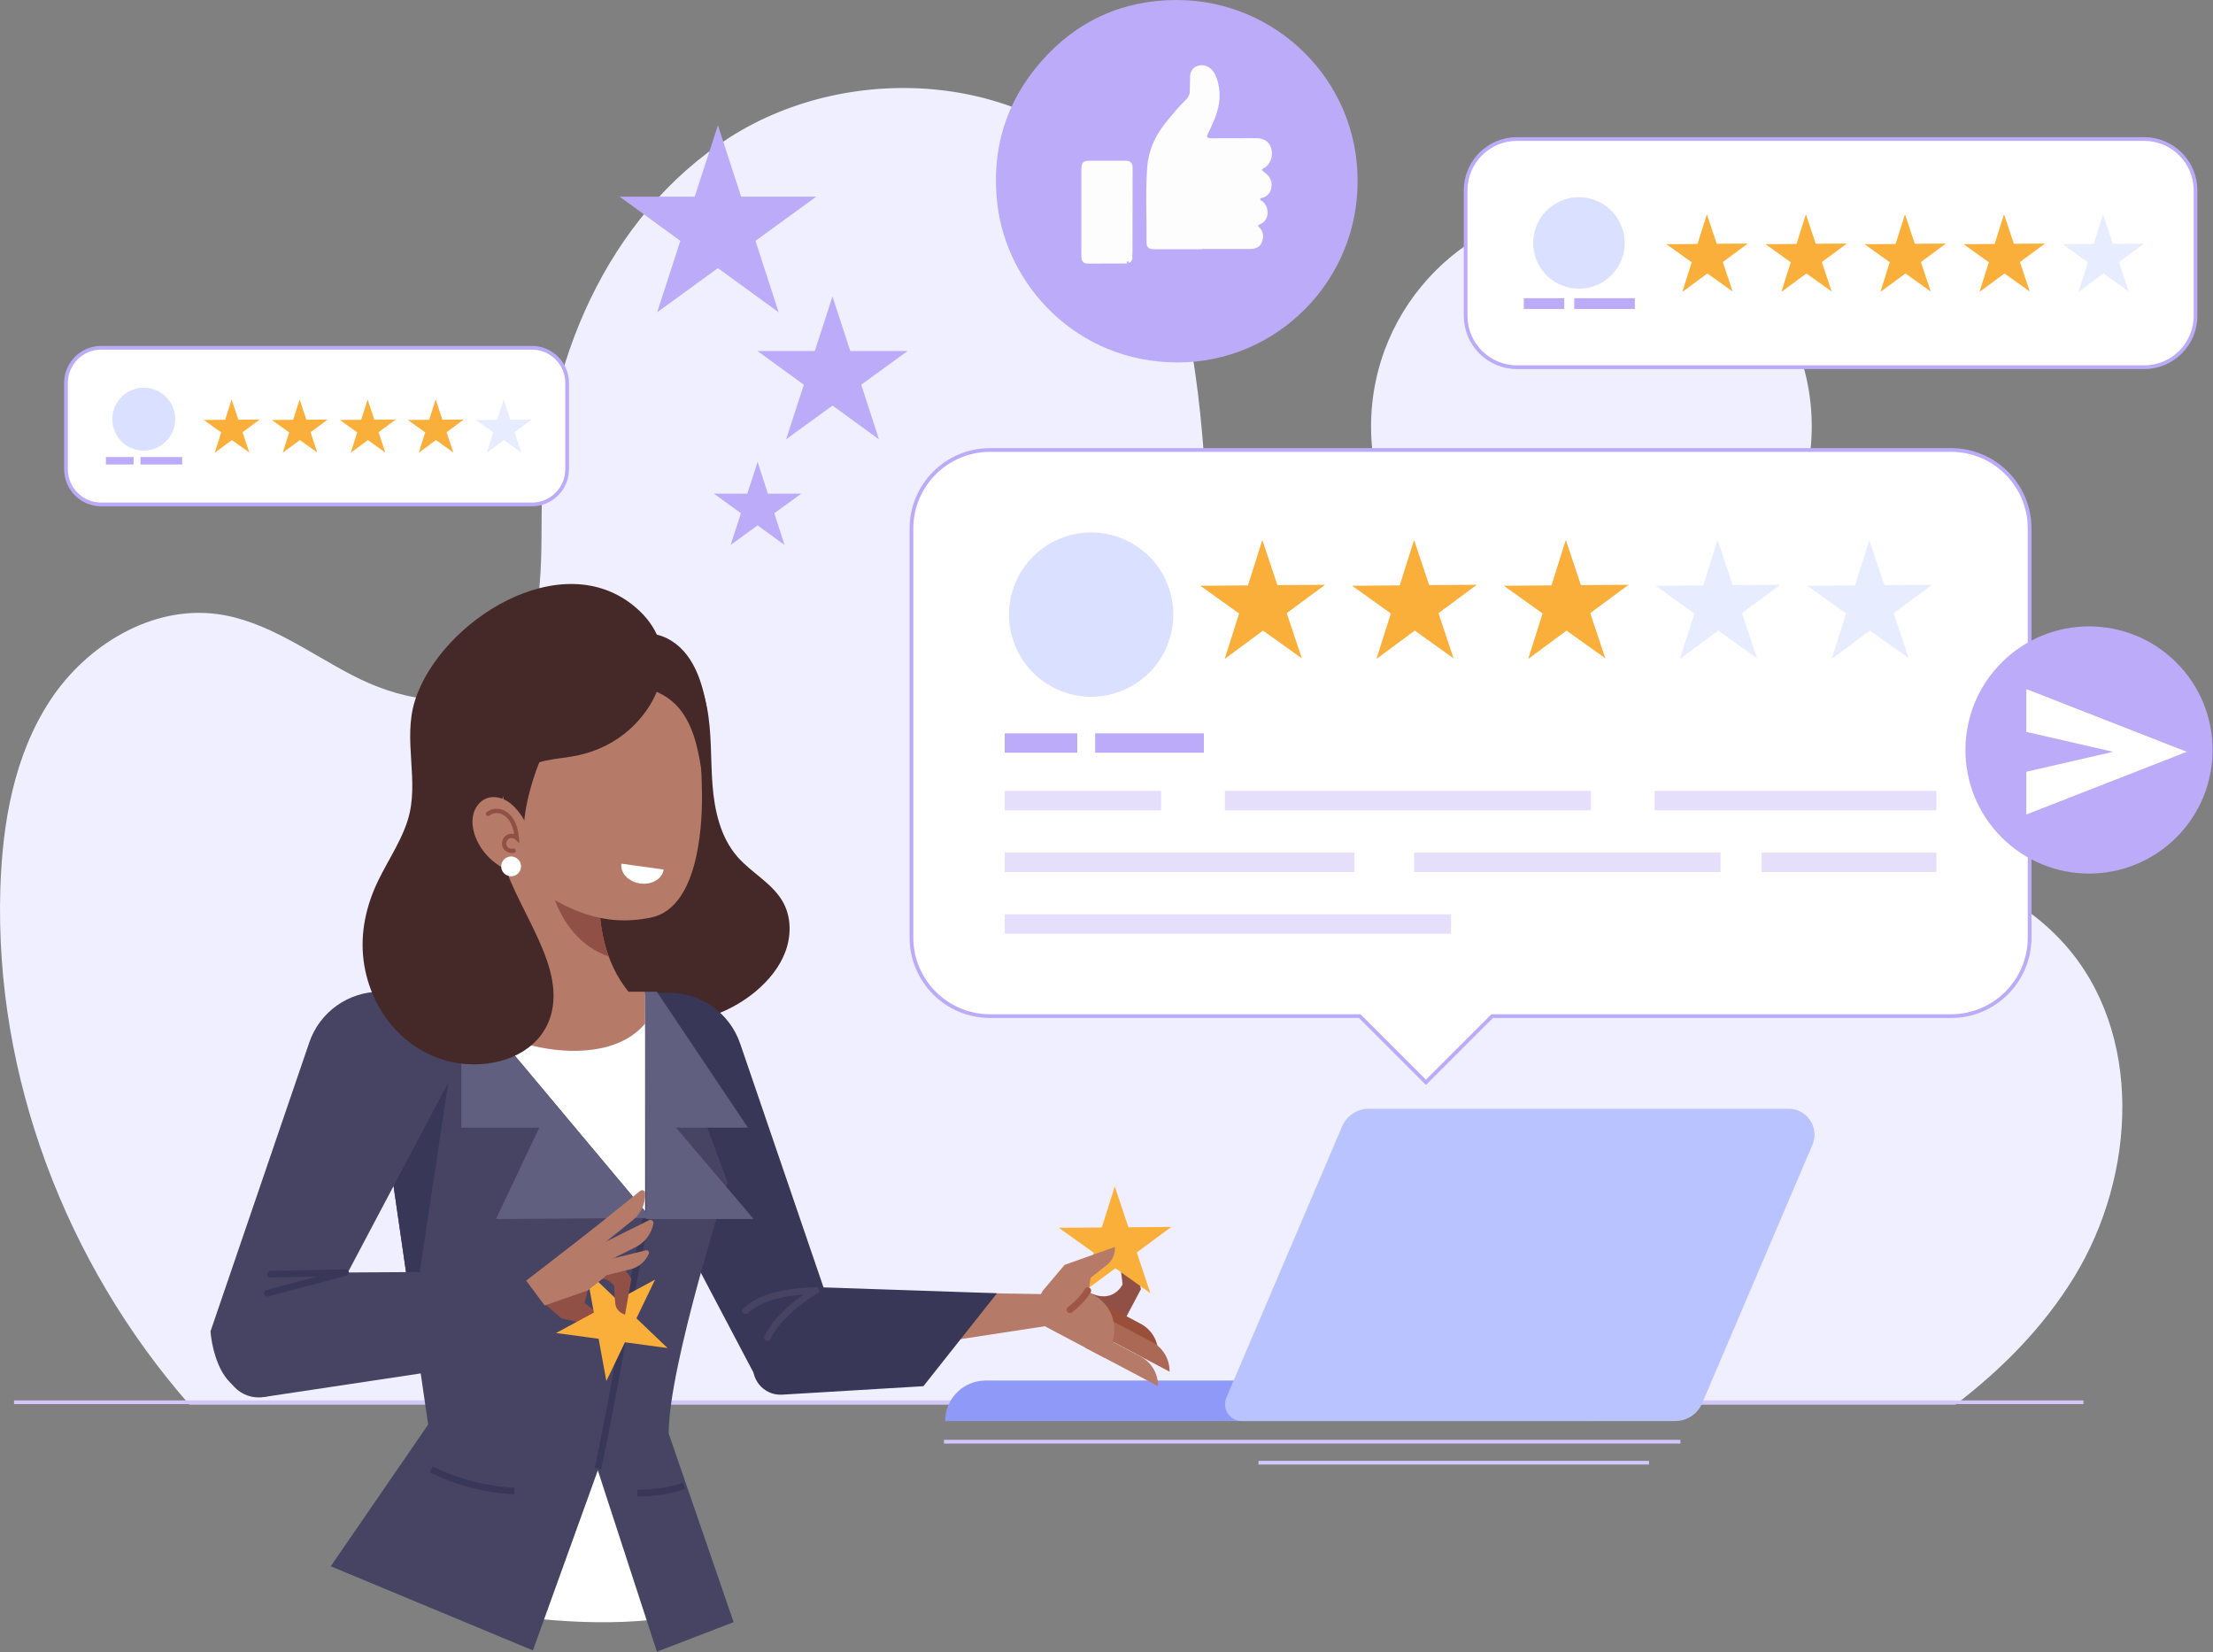 <svg width="623" height="465" viewBox="0 0 623 465" fill="none" xmlns="http://www.w3.org/2000/svg">
<rect x="0" y="0" width="623" height="465" fill="#808080" stroke="none"/>
<g clip-path="url(#clip0)">
<path d="M448.009 182.08C482.268 182.08 510.039 154.308 510.039 120.05C510.039 85.792 482.268 58.02 448.009 58.02C413.751 58.02 385.979 85.792 385.979 120.05C385.979 154.308 413.751 182.08 448.009 182.08Z" fill="#F0EFFF"/>
<path d="M550.54 395.35C563.68 385.3 575.27 373.56 583.91 359.46C601.46 330.81 603.52 290.46 580.99 265.54C555.96 237.86 512.98 238.61 475.84 242.29C438.71 245.98 396.43 248.86 369.1 223.45C346.82 202.73 342.07 169.69 339.79 139.35C337.51 109.01 335.57 76.39 316.65 52.56C291.18 20.49 239.92 16.62 205.41 38.68C170.91 60.74 152.9 103.05 152.49 144C152.32 161.52 153.37 182.6 138.9 192.48C127.36 200.36 111.52 196.49 99.12 190.04C86.73 183.6 75.04 174.72 61.19 172.85C42.76 170.37 24.4 181.54 14.17 197.07C3.94 212.6 0.65 231.74 0.09 250.32C-1.51 303.07 18.58 355.73 53.29 395.35H550.54Z" fill="#F0EFFF"/>
<path d="M3.96 394.71H586.53" stroke="#D3C6FC" stroke-width="1.048" stroke-miterlimit="10"/>
<path d="M448.15 388.59H277.48C271.18 388.59 266.07 393.7 266.07 400H448.16V388.59H448.15Z" fill="#8F9AF8"/>
<path d="M503.5 312.09H385.36C382.08 312.09 379.12 314.05 377.83 317.06L345.25 393.39C343.91 396.52 346.21 400 349.61 400H471.64C474.92 400 477.88 398.04 479.17 395.03L510.22 322.28C512.29 317.45 508.74 312.09 503.5 312.09Z" fill="#B8C3FF"/>
<path d="M265.75 405.81H473.08" stroke="#D3C6FC" stroke-width="1.048" stroke-miterlimit="10"/>
<path d="M354.29 411.72H464.23" stroke="#D3C6FC" stroke-width="1.048" stroke-miterlimit="10"/>
<path d="M549.26 126.66H278.72C266.5 126.66 256.59 136.57 256.59 148.79V263.89C256.59 276.11 266.5 286.02 278.72 286.02H382.79L401.43 304.66L420.07 286.02H549.25C561.47 286.02 571.38 276.11 571.38 263.89V148.8C571.39 136.57 561.48 126.66 549.26 126.66Z" fill="white" stroke="#BBABF8" stroke-width="1.048" stroke-miterlimit="10"/>
<path d="M316.156 194.308C327.924 189.353 333.447 175.796 328.491 164.028C323.535 152.26 309.978 146.738 298.211 151.694C286.443 156.649 280.921 170.206 285.876 181.974C290.832 193.742 304.389 199.264 316.156 194.308Z" fill="#DAE0FF"/>
<path d="M355.37 151.99L359.62 164.71L373.03 164.61L362.24 172.58L366.48 185.3L355.57 177.5L344.78 185.47L348.83 172.68L337.92 164.88L351.33 164.78L355.37 151.99Z" fill="#FAAF3B"/>
<path d="M398.09 151.99L402.34 164.71L415.75 164.61L404.96 172.58L409.2 185.3L398.29 177.5L387.5 185.47L391.55 172.68L380.64 164.88L394.05 164.78L398.09 151.99Z" fill="#FAAF3B"/>
<path d="M440.809 151.99L445.059 164.71L458.469 164.61L447.679 172.58L451.919 185.3L441.009 177.5L430.219 185.47L434.269 172.68L423.359 164.88L436.769 164.78L440.809 151.99Z" fill="#FAAF3B"/>
<path d="M483.53 151.99L487.78 164.71L501.19 164.61L490.4 172.58L494.64 185.3L483.73 177.5L472.94 185.47L476.99 172.68L466.08 164.88L479.49 164.78L483.53 151.99Z" fill="#E8ECFF"/>
<path d="M526.25 151.99L530.5 164.71L543.91 164.61L533.12 172.58L537.36 185.3L526.45 177.5L515.66 185.47L519.71 172.68L508.8 164.88L522.21 164.78L526.25 151.99Z" fill="#E8ECFF"/>
<path d="M303.27 206.42H282.85V211.88H303.27V206.42Z" fill="#BBABF8"/>
<path d="M338.92 206.42H308.31V211.88H338.92V206.42Z" fill="#BBABF8"/>
<path d="M326.89 222.63H282.85V228.09H326.89V222.63Z" fill="#E6DFFC"/>
<path d="M447.88 222.63H344.84V228.09H447.88V222.63Z" fill="#E6DFFC"/>
<path d="M545.129 222.63H465.819V228.09H545.129V222.63Z" fill="#E6DFFC"/>
<path d="M381.31 240H282.85V245.46H381.31V240Z" fill="#E6DFFC"/>
<path d="M545.14 240H495.93V245.46H545.14V240Z" fill="#E6DFFC"/>
<path d="M484.35 240H398.09V245.46H484.35V240Z" fill="#E6DFFC"/>
<path d="M408.51 257.37H282.85V262.83H408.51V257.37Z" fill="#E6DFFC"/>
<path d="M603.631 39.13H427.051C419.071 39.13 412.601 45.6 412.601 53.58V88.91C412.601 96.89 419.071 103.36 427.051 103.36H603.631C611.611 103.36 618.081 96.89 618.081 88.91V53.58C618.081 45.6 611.611 39.13 603.631 39.13Z" fill="white" stroke="#BBABF8" stroke-width="1.048" stroke-miterlimit="10"/>
<path d="M480.52 60.32L483.29 68.62L492.04 68.56L485 73.76L487.77 82.06L480.65 76.97L473.61 82.17L476.25 73.82L469.12 68.73L477.88 68.67L480.52 60.32Z" fill="#FAAF3B"/>
<path d="M508.401 60.32L511.171 68.62L519.931 68.56L512.881 73.76L515.651 82.06L508.531 76.97L501.491 82.17L504.131 73.82L497.011 68.73L505.761 68.67L508.401 60.32Z" fill="#FAAF3B"/>
<path d="M536.291 60.32L539.061 68.62L547.811 68.56L540.771 73.76L543.541 82.06L536.421 76.97L529.371 82.17L532.011 73.82L524.891 68.73L533.651 68.67L536.291 60.32Z" fill="#FAAF3B"/>
<path d="M564.17 60.32L566.94 68.62L575.7 68.56L568.65 73.76L571.42 82.06L564.3 76.97L557.26 82.17L559.9 73.82L552.78 68.73L561.53 68.67L564.17 60.32Z" fill="#FAAF3B"/>
<path d="M592.06 60.32L594.83 68.62L603.58 68.56L596.54 73.76L599.31 82.06L592.18 76.97L585.14 82.17L587.78 73.82L580.66 68.73L589.41 68.67L592.06 60.32Z" fill="#E8ECFF"/>
<path d="M457.206 70.442C458.341 63.42 453.568 56.807 446.546 55.673C439.523 54.538 432.911 59.311 431.776 66.333C430.641 73.356 435.414 79.968 442.437 81.103C449.459 82.237 456.072 77.465 457.206 70.442Z" fill="#DAE0FF"/>
<path d="M440.36 83.94H428.98V86.98H440.36V83.94Z" fill="#BBABF8"/>
<path d="M460.231 83.94H443.171V86.98H460.231V83.94Z" fill="#BBABF8"/>
<path d="M149.74 97.89H28.49C23.01 97.89 18.57 102.33 18.57 107.81V132.07C18.57 137.55 23.01 141.99 28.49 141.99H149.74C155.22 141.99 159.66 137.55 159.66 132.07V107.81C159.66 102.33 155.21 97.89 149.74 97.89Z" fill="white" stroke="#BBABF8" stroke-width="1.048" stroke-miterlimit="10"/>
<path d="M65.2 112.44L67.1 118.14L73.11 118.09L68.28 121.66L70.18 127.37L65.29 123.87L60.45 127.44L62.27 121.71L57.38 118.21L63.39 118.17L65.2 112.44Z" fill="#FAAF3B"/>
<path d="M84.35 112.44L86.251 118.14L92.26 118.09L87.421 121.66L89.32 127.37L84.43 123.87L79.6 127.44L81.41 121.71L76.52 118.21L82.531 118.17L84.35 112.44Z" fill="#FAAF3B"/>
<path d="M103.49 112.44L105.39 118.14L111.41 118.09L106.57 121.66L108.47 127.37L103.58 123.87L98.75 127.44L100.56 121.71L95.67 118.21L101.68 118.17L103.49 112.44Z" fill="#FAAF3B"/>
<path d="M122.641 112.44L124.541 118.14L130.551 118.09L125.721 121.66L127.621 127.37L122.731 123.87L117.891 127.44L119.701 121.71L114.811 118.21L120.831 118.17L122.641 112.44Z" fill="#FAAF3B"/>
<path d="M141.79 112.44L143.69 118.14L149.7 118.09L144.86 121.66L146.76 127.37L141.87 123.87L137.04 127.44L138.85 121.71L133.96 118.21L139.97 118.17L141.79 112.44Z" fill="#E8ECFF"/>
<path d="M49.204 119.421C49.996 114.597 46.728 110.045 41.905 109.253C37.082 108.461 32.53 111.728 31.737 116.551C30.945 121.375 34.213 125.927 39.036 126.719C43.859 127.512 48.411 124.244 49.204 119.421Z" fill="#DAE0FF"/>
<path d="M37.62 128.65H29.811V130.74H37.62V128.65Z" fill="#BBABF8"/>
<path d="M51.281 128.65H39.56V130.74H51.281V128.65Z" fill="#BBABF8"/>
<path d="M202.11 35.25L208.64 55.36H229.78L212.68 67.79L219.21 87.9L202.11 75.47L185 87.9L191.53 67.79L174.43 55.36H195.57L202.11 35.25Z" fill="#BBABF8"/>
<path d="M234.369 83.44L239.359 98.8H255.509L242.449 108.29L247.439 123.65L234.369 114.16L221.309 123.65L226.299 108.29L213.239 98.8H229.379L234.369 83.44Z" fill="#BBABF8"/>
<path d="M213.279 130.03L216.179 138.96H225.569L217.969 144.47L220.869 153.4L213.279 147.88L205.679 153.4L208.579 144.47L200.989 138.96H210.379L213.279 130.03Z" fill="#BBABF8"/>
<path d="M612.698 235.705C626.285 222.118 626.285 200.091 612.698 186.504C599.112 172.918 577.085 172.918 563.498 186.504C549.912 200.091 549.912 222.118 563.498 235.705C577.085 249.291 599.112 249.291 612.698 235.705Z" fill="#BBABF8"/>
<path d="M570.45 193.96V206.01L594.85 211.62L570.45 217.23V229.27L615.62 211.62L570.45 193.96Z" fill="white"/>
<path d="M382.19 51.1C382.2 79.21 359.35 102.08 331.44 102.02C303.1 101.96 283.42 80.29 280.77 57.42C279.01 42.28 283.07 28.81 293.03 17.39C303.08 5.88 316.06 -0.03 331.36 0C359.11 0.05 382.36 22.54 382.19 51.1Z" fill="#BBABF8"/>
<path d="M338.43 70.15C333.94 70.15 329.45 70.16 324.96 70.15C323.35 70.15 322.75 69.63 322.77 68.01C322.83 61.01 322.45 53.99 322.97 47C323.3 42.5 325.08 38.48 327.86 34.91C329.74 32.5 331.71 30.16 333.9 28.02C334.61 27.33 334.97 26.55 334.95 25.55C334.93 24.35 335.05 23.15 335.02 21.95C334.98 20.45 335.48 19.21 336.88 18.64C338.34 18.05 339.78 18.35 340.97 19.46C342.13 20.54 342.58 21.99 342.93 23.46C343.85 27.24 343.14 30.82 341.58 34.3C341.06 35.46 340.59 36.65 340 37.78C339.62 38.52 339.91 38.78 340.57 38.89C340.91 38.94 341.26 38.92 341.61 38.92C345.64 38.91 349.66 38.9 353.69 38.89C355.88 38.89 357.38 39.94 357.9 41.82C358.48 43.92 357.64 46.34 355.87 47.28C355.07 47.71 355.1 47.89 355.79 48.37C357.26 49.4 358.24 50.71 357.94 52.67C357.71 54.15 356.98 55.16 355.53 55.63C355.26 55.72 354.83 55.69 354.78 56.05C354.72 56.43 355.16 56.49 355.39 56.66C357.32 58.1 357.58 61.95 354.74 63.12C354.19 63.35 353.95 63.48 354.53 64.03C355.78 65.23 355.79 66.76 355.21 68.22C354.64 69.64 353.37 70.08 351.89 70.08C347.4 70.06 342.91 70.07 338.42 70.07C338.43 70.11 338.43 70.13 338.43 70.15Z" fill="#FDFDFE"/>
<path d="M317.33 74.16C313.62 74.17 309.9 74.18 306.19 74.2C305.08 74.21 304.57 73.59 304.45 72.58C304.39 72.04 304.42 71.5 304.42 70.96C304.42 63.18 304.42 55.41 304.43 47.63C304.43 45.71 304.91 45.25 306.85 45.24C310.18 45.23 313.5 45.23 316.83 45.24C318.16 45.25 318.85 45.83 318.85 47.1C318.86 55.26 318.83 63.42 318.81 71.58C318.81 71.62 318.79 71.65 318.78 71.69C318.57 71.76 318.6 71.83 318.77 71.91C318.83 72.79 318.81 73.63 317.8 74C317.77 73.76 317.69 73.49 317.4 73.57C317.08 73.67 317.38 73.96 317.33 74.16Z" fill="#FDFDFE"/>
<path d="M198.99 198.98C200.41 206.13 200.02 213.51 200.57 220.78C201.12 228.05 202.78 235.61 207.56 241.12C211.61 245.79 217.69 248.73 220.58 254.2C222.78 258.36 222.74 263.47 221.1 267.88C219.46 272.29 216.35 276.03 212.75 279.05C200.33 289.43 181.73 291.1 167.03 284.33C152.33 277.56 141.76 263.15 138.28 247.34C134.81 231.53 138.07 214.62 145.86 200.43C150.26 192.42 156.32 184.98 164.49 180.87C171.24 177.47 181.39 176.19 188.21 180.3C194.05 183.82 197.74 192.69 198.99 198.98Z" fill="#452828"/>
<path d="M316.03 361.53C316.03 361.53 313.39 367.21 306.67 363.82L302.27 372.12L313.23 377.92L321.19 362.88L318.04 348.07C318.04 348.07 315.07 349.24 315.15 352.42C315.23 355.62 316.03 361.53 316.03 361.53Z" fill="#915046"/>
<path d="M326.04 380.95C326.09 377.49 324.23 374.26 321.13 372.62L309.65 366.54L307.28 371.02L326.04 380.95Z" fill="#994F39"/>
<path d="M329.26 386.1C329.31 382.64 327.45 379.41 324.35 377.77L311.17 370.8L308.8 375.28L329.26 386.1Z" fill="#AB6955"/>
<path d="M313.83 333.97L317.66 345.45L329.75 345.35L320.02 352.54L323.85 364.02L314.01 356.98L304.27 364.17L307.92 352.63L298.08 345.6L310.18 345.51L313.83 333.97Z" fill="#FAAF3B"/>
<path d="M306.44 363.72L307 359.7L311.64 356.04C313.05 354.93 313.87 353.24 313.88 351.44V350.99L299.71 356.04L293.53 363.35L289.55 370.88L310.97 382.22L312.42 379.47C315.29 374.04 313.22 367.32 307.8 364.44L306.44 363.72Z" fill="#B57A68"/>
<path d="M326.01 390.17C326.06 386.71 324.2 383.48 321.1 381.84L307.92 374.87L305.55 379.35L326.01 390.17Z" fill="#B57A68"/>
<path d="M306.25 363.31C304.91 365.38 303.19 367.2 301.2 368.67" stroke="#A15545" stroke-width="1.865" stroke-miterlimit="10" stroke-linecap="round" stroke-linejoin="round"/>
<path d="M229.65 363.24L294.87 364.29L294.61 373.24L217 385.1L229.65 363.24Z" fill="#B57A68"/>
<path d="M169.27 279.47H188.4C197.43 279.47 205.45 285.21 208.37 293.75L236.17 375.05C236.17 375.05 234.24 390.09 222.47 391.47C218.05 391.99 213.8 389.57 211.73 385.63L169.26 305.05V279.47H169.27Z" fill="#383757"/>
<path d="M217.74 361.91L280.67 364.03L259.95 390.19L220.19 392.57C214.93 392.88 210.9 387.97 212.24 382.88L214.84 372.96L217.74 361.91Z" fill="#383757"/>
<path d="M229.65 363.24C224.51 366.35 218.71 371.13 216.04 376.52" stroke="#474463" stroke-width="1.865" stroke-miterlimit="10" stroke-linecap="round"/>
<path d="M229.65 363.24C222.98 363.5 214.76 364.4 209.89 368.96" stroke="#474463" stroke-width="1.865" stroke-miterlimit="10" stroke-linecap="round"/>
<path d="M183.529 455.96C173.289 457.01 162.629 456.74 152.379 455.76C136.029 454.19 121.579 446.46 107.469 438.62C105.429 437.49 103.379 436.33 101.329 435.14C108.769 423.37 118.239 411.22 129.119 403.52H183.479L201.099 451.69C195.639 454.24 189.289 455.37 183.529 455.96Z" fill="white"/>
<path d="M120.529 400.99L104.749 292.16L112.679 279.33H184.989L204.859 332.87C204.859 332.87 188.239 384.38 188.239 403.49L206.529 456.61L184.929 464.92L168.299 413.88L150.019 464.56L93.109 440.88L120.529 400.99Z" fill="#474463"/>
<path d="M104.739 292.16L112.769 279.16H123.119L126.169 305.06L116.189 371.06L104.739 292.16Z" fill="#383757"/>
<path d="M181.61 279.68V340.93L130.31 279.68H181.61Z" fill="white"/>
<path d="M150.169 294.41C146.569 293.55 143.059 292.34 139.669 290.85L129.869 279.15H181.609V288.14C174.359 296.7 160.649 296.91 150.169 294.41Z" fill="#B57A68"/>
<path d="M129.869 279.16V317.42H151.809L139.629 343.14L183.189 342.83L129.869 279.16Z" fill="#615F7F"/>
<path d="M181.609 279.16H184.919L210.559 317.42H190.309L212.169 343.14H183.189H181.909L181.609 279.16Z" fill="#615F7F"/>
<path d="M181.85 343.08C176.91 366.42 173.29 390.04 168.35 413.38" stroke="#383757" stroke-width="1.865" stroke-miterlimit="10"/>
<path d="M192.609 418.24C188.379 419.65 183.909 420.34 179.449 420.27" stroke="#383757" stroke-width="1.865" stroke-miterlimit="10"/>
<path d="M144.829 419.7C136.709 419.28 128.679 417.19 121.379 413.61" stroke="#383757" stroke-width="1.865" stroke-miterlimit="10"/>
<path d="M126.17 279.15H107.04C98.01 279.15 89.99 284.89 87.07 293.43L59.27 374.73C59.27 374.73 59.59 380.75 62.38 385.89C66.82 394.06 77.809 396.14 82.189 387.94L126.18 304.74V279.15H126.17Z" fill="#474463"/>
<path d="M152.779 366.52L158.029 371.07L170.599 373.95L170.539 373.5C170.289 371.72 169.249 370.16 167.699 369.25L164.549 366.72L165.459 363.24L170.749 358.85L164.339 353.3L150.649 362.31L152.779 366.52Z" fill="#915046"/>
<path d="M165.009 357.58L173.769 365.93L184.409 360.19L179.169 371.09L187.929 379.45L175.939 377.83L170.699 388.74L168.529 376.84L156.539 375.22L167.179 369.48L165.009 357.58Z" fill="#FAAF3B"/>
<path d="M172.909 362.01C172.909 362.01 170.209 357.8 165.259 361.2L160.889 355.1L169.829 348.86L177.739 359.9L175.969 370.04C175.969 370.04 173.489 369.43 173.209 366.91C172.929 364.38 172.909 362.01 172.909 362.01Z" fill="#915046"/>
<path d="M153.339 367.47L148.119 360.48L167.519 345.49L169.329 348.02C172.909 353.01 172.729 357.5 169.649 359.93L165.449 363.24L153.339 367.47Z" fill="#B57A68"/>
<path d="M181.839 351.94C182.399 351.8 182.869 352.37 182.639 352.91C181.719 355.06 179.849 356.7 177.509 357.28L165.679 360.19L164.689 356.17L181.839 351.94Z" fill="#B57A68"/>
<path d="M180.23 335.21C180.79 334.76 181.61 335.15 181.63 335.87C181.72 338.75 180.49 341.56 178.17 343.42L166.47 352.84L163.27 348.86L180.23 335.21Z" fill="#B57A68"/>
<path d="M182.719 343.46C183.359 343.14 184.079 343.7 183.949 344.4C183.419 347.23 181.619 349.71 178.959 351.04L167.239 356.87L164.959 352.3L182.719 343.46Z" fill="#B57A68"/>
<path d="M79.769 358.28L143.959 357.91L123.979 385.76L74.239 393.24C67.809 394.21 62.349 388.57 63.489 382.16C65.319 371.9 69.629 359.11 79.769 358.28Z" fill="#474463"/>
<path d="M97.199 358.23L76.189 358.66" stroke="#383757" stroke-width="1.865" stroke-miterlimit="10" stroke-linecap="round"/>
<path d="M97.2 358.18L75.269 364.03" stroke="#383757" stroke-width="1.865" stroke-miterlimit="10" stroke-linecap="round"/>
<path d="M142.489 227.97L144.749 284.43C144.839 286.7 146.709 288.5 148.979 288.5H176.769C180.229 288.5 181.899 284.31 179.429 281.89C174.099 276.68 168.699 267.74 168.699 252.9V229.1L142.489 227.97Z" fill="#B57A68"/>
<path d="M155.319 228.52L168.709 229.1V252.89C168.709 259.42 169.759 264.8 171.379 269.22C155.989 263.99 150.799 243.37 155.319 228.52Z" fill="#915046"/>
<path d="M149.35 249.11C147.47 247.84 145.63 246.3 143.88 244.59C134.96 235.92 129.63 224.19 128.38 211.81C127.22 200.3 129.53 188.85 139.08 181.25C149.31 173.11 165.26 172.4 176.78 178.05C187.8 183.45 193.86 193.72 196.11 205.47C197.23 211.3 197.54 217.26 197.62 223.19C197.77 234.29 196.05 255.61 183.29 258.27C169.51 261.11 159.46 255.94 149.35 249.11Z" fill="#B57A68"/>
<path d="M192.09 200.55C195.75 205.78 196.8 212.36 197.75 218.67C200.03 210.57 200.04 201.84 197.76 193.73C196.69 189.94 195.1 186.22 192.47 183.28C189.84 180.35 186.07 178.28 182.13 178.34C175.97 178.44 168.57 186.92 174.93 192.05C176.87 193.62 180.17 193.29 182.48 193.91C186.36 194.97 189.77 197.24 192.09 200.55Z" fill="#452828"/>
<path d="M177.35 205.22C173.19 208.99 168.05 211.49 162.56 212.65C156.94 213.84 150.12 213.51 145.89 218.01C133.04 231.69 143.87 248.13 150.42 261.93C153.72 268.88 157.13 276.95 155.34 284.78C153.05 294.8 143.28 299.56 133.68 299.6C118.05 299.66 105.94 288.05 102.82 273.13C101.2 265.4 102.31 257.69 105.31 250.46C108.07 243.8 112.52 237.92 114.73 231.03C118.27 219.99 113.26 208.36 116.84 197.14C123.96 174.85 158.23 152.96 179.13 171.13C191.18 181.6 187.26 196.23 177.35 205.22Z" fill="#452828"/>
<path d="M146.71 210.13C143.9 212.8 142.06 216.55 141.66 220.41C141.2 224.82 142.4 229.22 144.59 233.1L147.45 232.6C147.75 227.58 149.02 222.58 150.6 217.88C151.32 215.72 152.19 213.58 153.23 211.51C152.37 207.55 149.25 207.71 146.71 210.13Z" fill="#452828"/>
<path d="M143.939 226.33C142.009 224.69 139.239 223.8 136.889 224.75C134.999 225.51 133.679 227.36 133.219 229.34C132.759 231.32 133.079 233.42 133.769 235.34C135.949 241.45 142.039 245.96 148.519 246.26C149.859 246.32 149.119 235.59 148.929 234.56C148.329 231.49 146.309 228.35 143.939 226.33Z" fill="#B57A68"/>
<path d="M146.639 243.39C146.909 244.91 145.889 246.35 144.369 246.62C142.849 246.89 141.409 245.87 141.139 244.35C140.869 242.83 141.889 241.39 143.409 241.12C144.929 240.85 146.369 241.87 146.639 243.39Z" fill="white"/>
<path d="M137.379 229.09C138.489 228.15 140.149 228.04 141.479 228.61C142.809 229.18 143.829 230.35 144.449 231.66C145.069 232.97 145.339 234.42 145.489 235.86C144.779 235.19 143.579 235.11 142.789 235.68C141.999 236.26 141.699 237.42 142.119 238.31C142.539 239.2 143.629 239.7 144.579 239.45" stroke="#915046" stroke-width="1.216" stroke-miterlimit="10" stroke-linecap="round"/>
<path d="M186.826 244.749C186.652 246.01 185.859 247.133 184.621 247.871C183.383 248.609 181.802 248.901 180.226 248.684C178.65 248.467 177.207 247.757 176.215 246.712C175.224 245.666 174.764 244.371 174.938 243.109L180.882 243.929L186.826 244.749Z" fill="white"/>
</g>
<defs>
<clipPath id="clip0">
<rect width="622.89" height="464.9" fill="white"/>
</clipPath>
</defs>
</svg>
